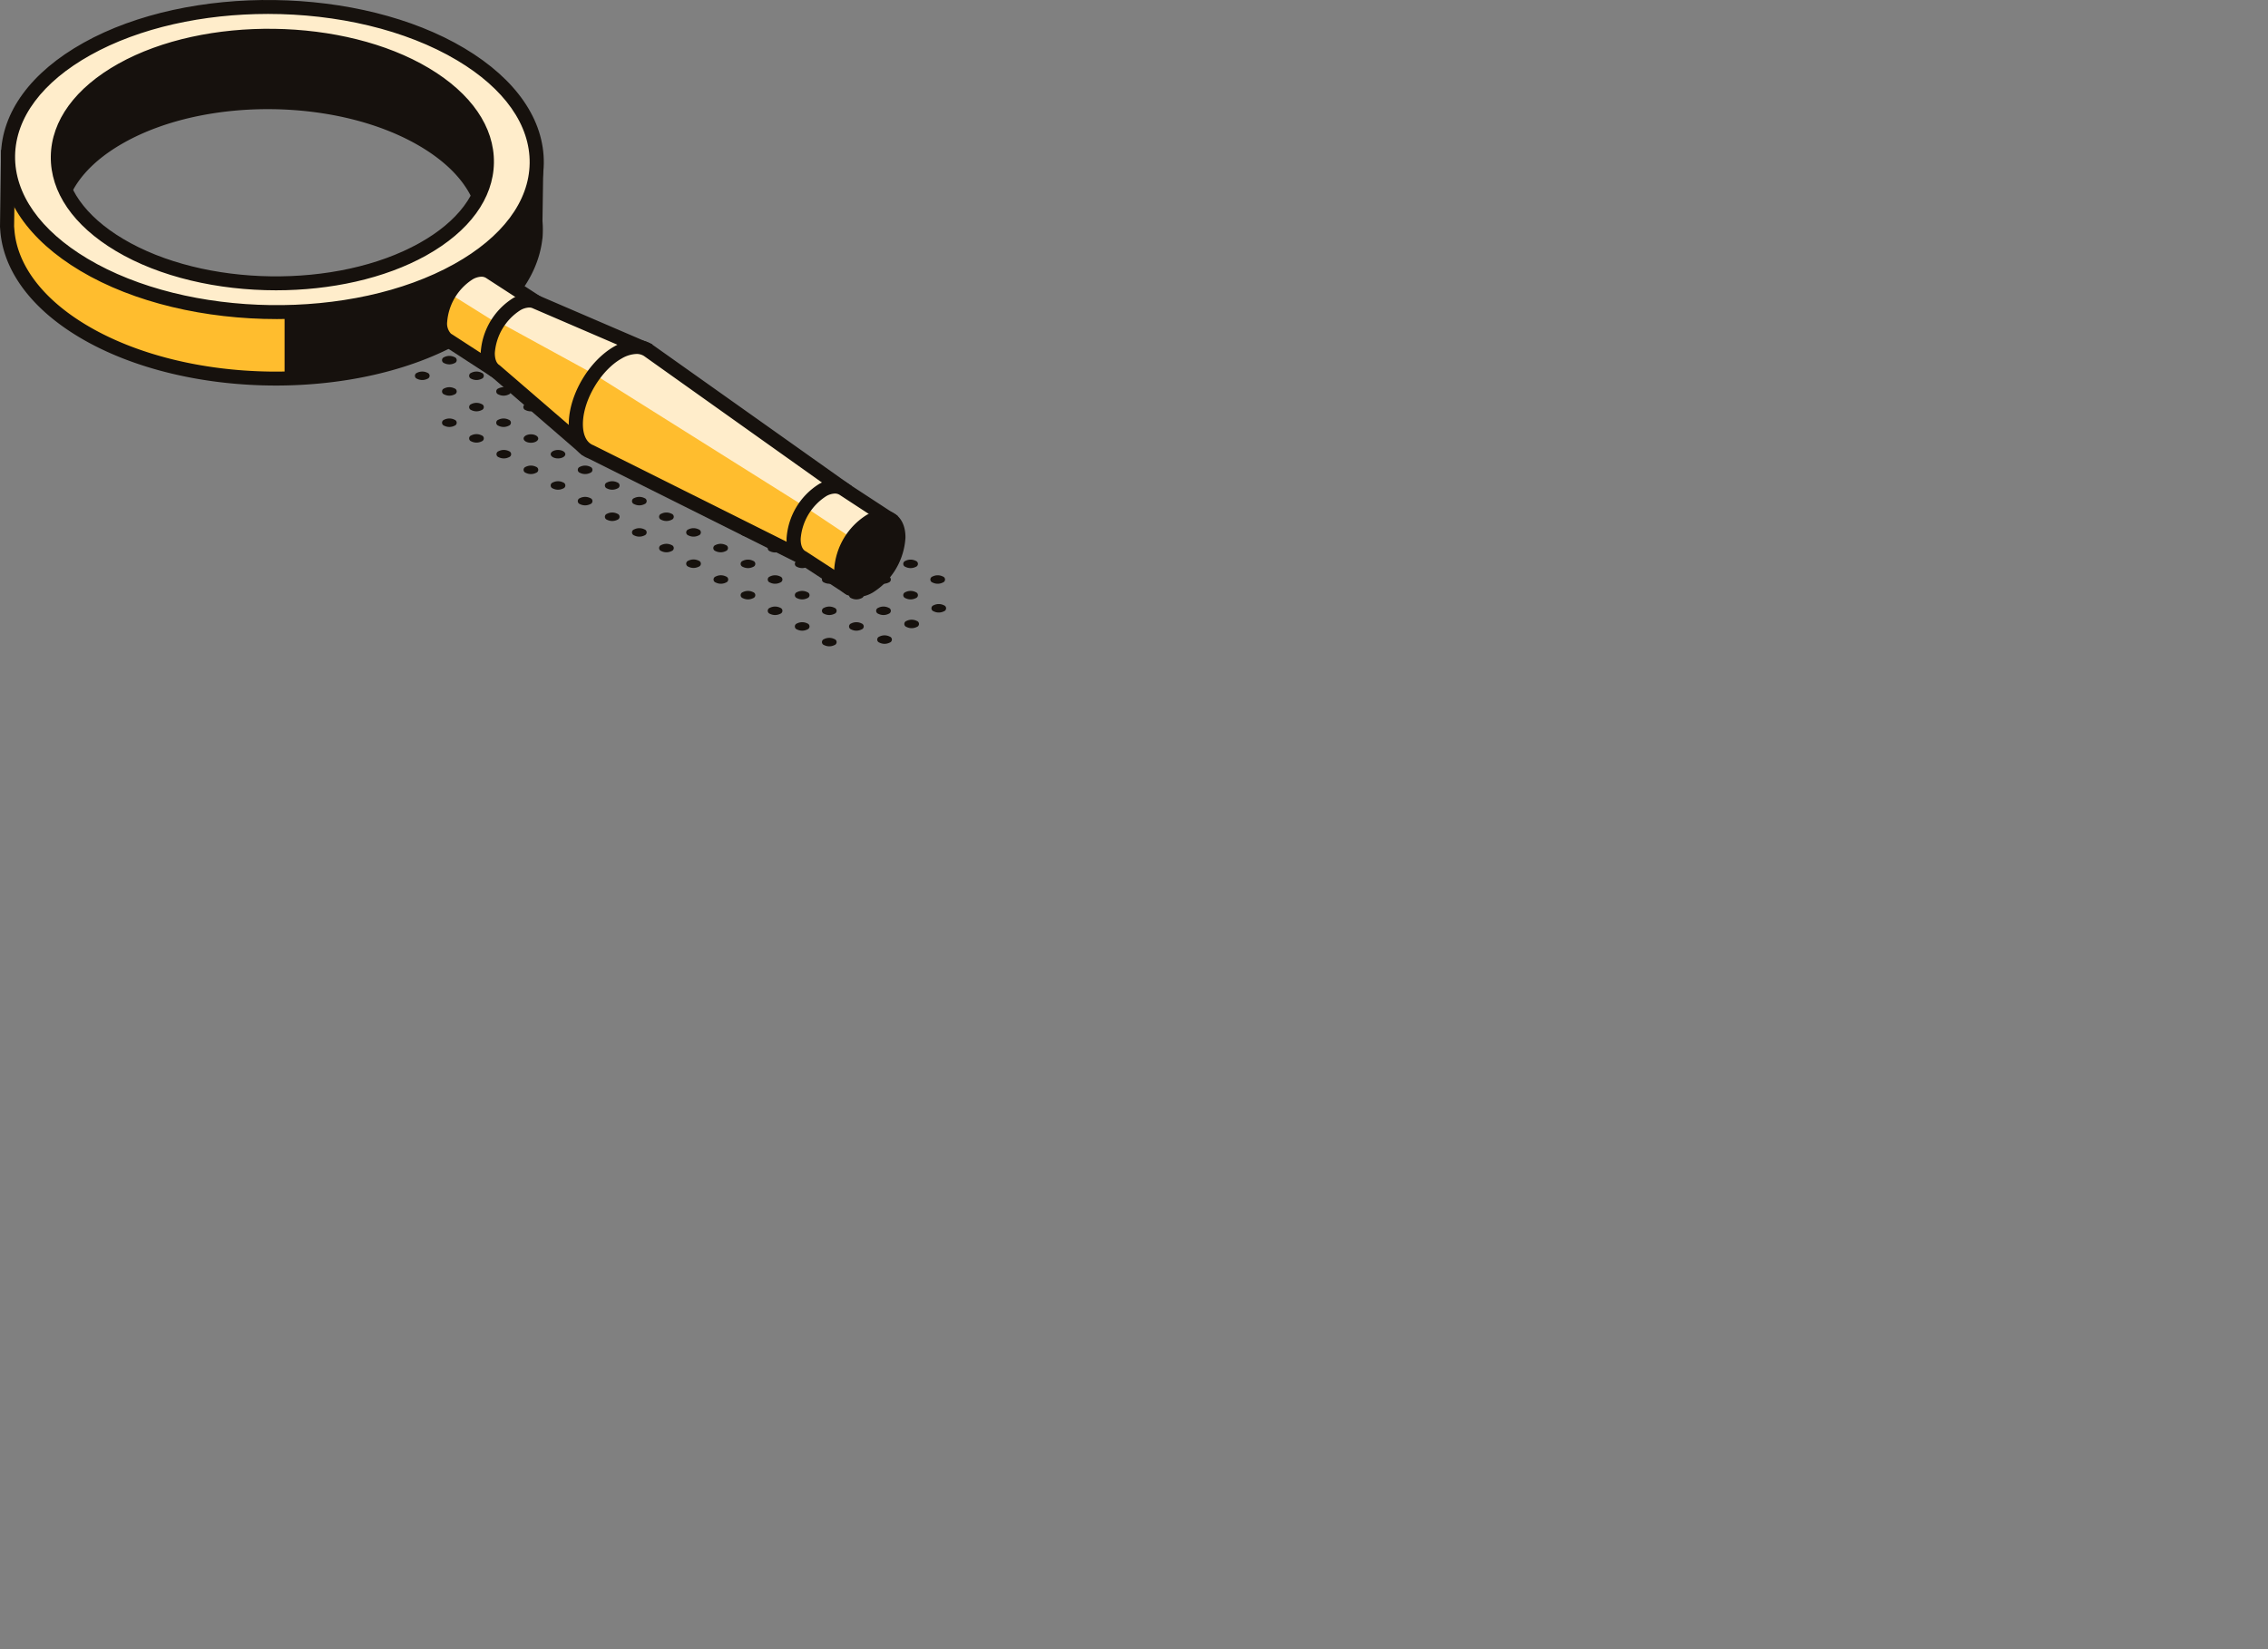 <svg xmlns="http://www.w3.org/2000/svg" viewBox="0 0 550 400"><rect x="0" y="0" width="550" height="400" fill="#808080" stroke="none"/><defs><style>.a43b09c5-b7ff-4cda-bd87-45c229a4765c{fill:#16110d;}.e8b1d7ed-228d-473d-afb8-89c16681332d{fill:#ffbd2e;}.a5ea5c03-8fec-4566-95c8-b708a2d3b5b9{fill:#ffedcb;}</style></defs><title>jurisprudencia-lupa</title><g id="b5cabb45-ca29-44ce-8c57-721a583efc70" data-name="Layer 2"><g id="b55c3bf1-f107-4609-acea-aa9ec61ad35e" data-name="b2429988-9970-42e3-92da-ca2ae9b3d191"><ellipse class="a43b09c5-b7ff-4cda-bd87-45c229a4765c" cx="141.895" cy="106.365" rx="1.777" ry="1.026"/><path class="a43b09c5-b7ff-4cda-bd87-45c229a4765c" d="M149.725,101.844a.766.766,0,0,1,0,1.452,2.778,2.778,0,0,1-2.514,0,.766.766,0,0,1,0-1.452A2.78,2.78,0,0,1,149.725,101.844Z"/><path class="a43b09c5-b7ff-4cda-bd87-45c229a4765c" d="M156.298,99.501a2.779,2.779,0,0,1-2.514,0,.766.766,0,0,1,0-1.452C154.478,97.649,156.992,99.1,156.298,99.501Z"/><path class="a43b09c5-b7ff-4cda-bd87-45c229a4765c" d="M123.434,109.434a.766.766,0,0,1,0,1.451,2.778,2.778,0,0,1-2.514,0,.766.766,0,0,1,0-1.451A2.779,2.779,0,0,1,123.434,109.434Z"/><ellipse class="a43b09c5-b7ff-4cda-bd87-45c229a4765c" cx="128.75" cy="106.365" rx="1.778" ry="1.026"/><path class="a43b09c5-b7ff-4cda-bd87-45c229a4765c" d="M136.579,101.845a.766.766,0,0,1,0,1.451,2.778,2.778,0,0,1-2.514,0,.766.766,0,0,1,0-1.451A2.778,2.778,0,0,1,136.579,101.845Z"/><ellipse class="a43b09c5-b7ff-4cda-bd87-45c229a4765c" cx="141.895" cy="98.775" rx="1.778" ry="1.026"/><path class="a43b09c5-b7ff-4cda-bd87-45c229a4765c" d="M149.725,95.706a2.776,2.776,0,0,1-2.514,0,.766.766,0,0,1,0-1.451C147.905,93.854,150.419,95.306,149.725,95.706Z"/><path class="a43b09c5-b7ff-4cda-bd87-45c229a4765c" d="M116.804,105.599a.766.766,0,0,1,0,1.452,2.779,2.779,0,0,1-2.514,0,.766.766,0,0,1,0-1.452A2.779,2.779,0,0,1,116.804,105.599Z"/><path class="a43b09c5-b7ff-4cda-bd87-45c229a4765c" d="M123.377,101.805a.766.766,0,0,1,0,1.451,2.776,2.776,0,0,1-2.514,0,.766.766,0,0,1,0-1.451A2.778,2.778,0,0,1,123.377,101.805Z"/><path class="a43b09c5-b7ff-4cda-bd87-45c229a4765c" d="M129.95,98.01a.766.766,0,0,1,0,1.452,2.779,2.779,0,0,1-2.514,0,.766.766,0,0,1,0-1.452A2.78,2.78,0,0,1,129.95,98.01Z"/><path class="a43b09c5-b7ff-4cda-bd87-45c229a4765c" d="M136.522,94.215a.766.766,0,0,1,0,1.451,2.78,2.78,0,0,1-2.514,0,.766.766,0,0,1,0-1.451A2.778,2.778,0,0,1,136.522,94.215Z"/><path class="a43b09c5-b7ff-4cda-bd87-45c229a4765c" d="M110.232,101.805a.766.766,0,0,1,0,1.451,2.776,2.776,0,0,1-2.514,0,.766.766,0,0,1,0-1.451A2.778,2.778,0,0,1,110.232,101.805Z"/><path class="a43b09c5-b7ff-4cda-bd87-45c229a4765c" d="M116.804,98.01a.766.766,0,0,1,0,1.452,2.779,2.779,0,0,1-2.514,0,.766.766,0,0,1,0-1.452A2.78,2.78,0,0,1,116.804,98.01Z"/><path class="a43b09c5-b7ff-4cda-bd87-45c229a4765c" d="M123.377,94.215a.766.766,0,0,1,0,1.451,2.779,2.779,0,0,1-2.514,0,.766.766,0,0,1,0-1.451A2.777,2.777,0,0,1,123.377,94.215Z"/><path class="a43b09c5-b7ff-4cda-bd87-45c229a4765c" d="M129.95,90.42a.766.766,0,0,1,0,1.451,2.777,2.777,0,0,1-2.514,0,.766.766,0,0,1,0-1.451A2.78,2.78,0,0,1,129.95,90.42Z"/><path class="a43b09c5-b7ff-4cda-bd87-45c229a4765c" d="M136.522,88.077a2.779,2.779,0,0,1-2.514,0,.766.766,0,0,1,0-1.451C134.702,86.225,137.217,87.676,136.522,88.077Z"/><path class="a43b09c5-b7ff-4cda-bd87-45c229a4765c" d="M110.232,94.215a.766.766,0,0,1,0,1.451,2.776,2.776,0,0,1-2.514,0,.766.766,0,0,1,0-1.451A2.778,2.778,0,0,1,110.232,94.215Z"/><path class="a43b09c5-b7ff-4cda-bd87-45c229a4765c" d="M116.804,90.42a.766.766,0,0,1,0,1.451,2.777,2.777,0,0,1-2.514,0,.766.766,0,0,1,0-1.451A2.78,2.78,0,0,1,116.804,90.42Z"/><path class="a43b09c5-b7ff-4cda-bd87-45c229a4765c" d="M123.377,86.626a.766.766,0,0,1,0,1.451,2.778,2.778,0,0,1-2.514,0,.766.766,0,0,1,0-1.451A2.778,2.778,0,0,1,123.377,86.626Z"/><path class="a43b09c5-b7ff-4cda-bd87-45c229a4765c" d="M103.659,90.42a.766.766,0,0,1,0,1.451,2.777,2.777,0,0,1-2.514,0,.766.766,0,0,1,0-1.451A2.78,2.78,0,0,1,103.659,90.42Z"/><path class="a43b09c5-b7ff-4cda-bd87-45c229a4765c" d="M110.232,86.626a.766.766,0,0,1,0,1.451,2.778,2.778,0,0,1-2.514,0,.766.766,0,0,1,0-1.451A2.778,2.778,0,0,1,110.232,86.626Z"/><path class="a43b09c5-b7ff-4cda-bd87-45c229a4765c" d="M116.804,82.831a.766.766,0,0,1,0,1.452,2.78,2.78,0,0,1-2.514,0,.766.766,0,0,1,0-1.452A2.778,2.778,0,0,1,116.804,82.831Z"/><path class="a43b09c5-b7ff-4cda-bd87-45c229a4765c" d="M215.766,154.404a.766.766,0,0,1,0,1.452,2.779,2.779,0,0,1-2.514,0,.766.766,0,0,1,0-1.452A2.78,2.78,0,0,1,215.766,154.404Z"/><path class="a43b09c5-b7ff-4cda-bd87-45c229a4765c" d="M222.339,150.609a.766.766,0,0,1,0,1.452,2.78,2.78,0,0,1-2.514,0,.766.766,0,0,1,0-1.452A2.778,2.778,0,0,1,222.339,150.609Z"/><path class="a43b09c5-b7ff-4cda-bd87-45c229a4765c" d="M228.912,146.814a.766.766,0,0,1,0,1.451,2.777,2.777,0,0,1-2.514,0,.766.766,0,0,1,0-1.451A2.779,2.779,0,0,1,228.912,146.814Z"/><path class="a43b09c5-b7ff-4cda-bd87-45c229a4765c" d="M202.363,155.011a.766.766,0,0,1,0,1.452,2.778,2.778,0,0,1-2.514,0,.766.766,0,0,1,0-1.452A2.779,2.779,0,0,1,202.363,155.011Z"/><path class="a43b09c5-b7ff-4cda-bd87-45c229a4765c" d="M208.936,151.216a.766.766,0,0,1,0,1.452,2.778,2.778,0,0,1-2.514,0,.766.766,0,0,1,0-1.452A2.779,2.779,0,0,1,208.936,151.216Z"/><path class="a43b09c5-b7ff-4cda-bd87-45c229a4765c" d="M215.508,147.421a.766.766,0,0,1,0,1.452,2.778,2.778,0,0,1-2.514,0,.766.766,0,0,1,0-1.452A2.778,2.778,0,0,1,215.508,147.421Z"/><path class="a43b09c5-b7ff-4cda-bd87-45c229a4765c" d="M222.082,143.627a.766.766,0,0,1,0,1.451,2.776,2.776,0,0,1-2.514,0,.766.766,0,0,1,0-1.451A2.777,2.777,0,0,1,222.082,143.627Z"/><path class="a43b09c5-b7ff-4cda-bd87-45c229a4765c" d="M228.654,139.832a.766.766,0,0,1,0,1.452,2.778,2.778,0,0,1-2.514,0,.766.766,0,0,1,0-1.452A2.78,2.78,0,0,1,228.654,139.832Z"/><path class="a43b09c5-b7ff-4cda-bd87-45c229a4765c" d="M195.791,151.216a.766.766,0,0,1,0,1.452,2.778,2.778,0,0,1-2.514,0,.766.766,0,0,1,0-1.452A2.779,2.779,0,0,1,195.791,151.216Z"/><path class="a43b09c5-b7ff-4cda-bd87-45c229a4765c" d="M202.363,147.421a.766.766,0,0,1,0,1.452,2.779,2.779,0,0,1-2.514,0,.766.766,0,0,1,0-1.452A2.779,2.779,0,0,1,202.363,147.421Z"/><path class="a43b09c5-b7ff-4cda-bd87-45c229a4765c" d="M208.936,143.627a.766.766,0,0,1,0,1.451,2.777,2.777,0,0,1-2.514,0,.766.766,0,0,1,0-1.451A2.78,2.78,0,0,1,208.936,143.627Z"/><path class="a43b09c5-b7ff-4cda-bd87-45c229a4765c" d="M215.509,139.832a.766.766,0,0,1,0,1.452,2.779,2.779,0,0,1-2.514,0,.766.766,0,0,1,0-1.452A2.78,2.78,0,0,1,215.509,139.832Z"/><path class="a43b09c5-b7ff-4cda-bd87-45c229a4765c" d="M222.082,136.037a.766.766,0,0,1,0,1.451,2.778,2.778,0,0,1-2.514,0,.766.766,0,0,1,0-1.451A2.777,2.777,0,0,1,222.082,136.037Z"/><path class="a43b09c5-b7ff-4cda-bd87-45c229a4765c" d="M189.218,147.421a.766.766,0,0,1,0,1.452,2.779,2.779,0,0,1-2.514,0,.766.766,0,0,1,0-1.452A2.779,2.779,0,0,1,189.218,147.421Z"/><path class="a43b09c5-b7ff-4cda-bd87-45c229a4765c" d="M195.791,143.627a.766.766,0,0,1,0,1.451,2.777,2.777,0,0,1-2.514,0,.766.766,0,0,1,0-1.451A2.78,2.78,0,0,1,195.791,143.627Z"/><path class="a43b09c5-b7ff-4cda-bd87-45c229a4765c" d="M202.363,139.832a.766.766,0,0,1,0,1.452,2.779,2.779,0,0,1-2.514,0,.766.766,0,0,1,0-1.452A2.78,2.78,0,0,1,202.363,139.832Z"/><path class="a43b09c5-b7ff-4cda-bd87-45c229a4765c" d="M208.936,136.037a.766.766,0,0,1,0,1.451,2.778,2.778,0,0,1-2.514,0,.766.766,0,0,1,0-1.451A2.777,2.777,0,0,1,208.936,136.037Z"/><path class="a43b09c5-b7ff-4cda-bd87-45c229a4765c" d="M182.645,143.627a.766.766,0,0,1,0,1.451,2.776,2.776,0,0,1-2.514,0,.766.766,0,0,1,0-1.451A2.779,2.779,0,0,1,182.645,143.627Z"/><path class="a43b09c5-b7ff-4cda-bd87-45c229a4765c" d="M189.218,139.832a.766.766,0,0,1,0,1.452,2.779,2.779,0,0,1-2.514,0,.766.766,0,0,1,0-1.452A2.78,2.78,0,0,1,189.218,139.832Z"/><path class="a43b09c5-b7ff-4cda-bd87-45c229a4765c" d="M195.791,136.037a.766.766,0,0,1,0,1.451,2.778,2.778,0,0,1-2.514,0,.766.766,0,0,1,0-1.451A2.777,2.777,0,0,1,195.791,136.037Z"/><path class="a43b09c5-b7ff-4cda-bd87-45c229a4765c" d="M202.363,132.242a.766.766,0,0,1,0,1.452,2.779,2.779,0,0,1-2.514,0,.766.766,0,0,1,0-1.452A2.78,2.78,0,0,1,202.363,132.242Z"/><path class="a43b09c5-b7ff-4cda-bd87-45c229a4765c" d="M176.072,139.832a.766.766,0,0,1,0,1.451,2.779,2.779,0,0,1-2.514,0,.766.766,0,0,1,0-1.451A2.777,2.777,0,0,1,176.072,139.832Z"/><path class="a43b09c5-b7ff-4cda-bd87-45c229a4765c" d="M182.645,136.037a.766.766,0,0,1,0,1.451,2.777,2.777,0,0,1-2.514,0,.766.766,0,0,1,0-1.451A2.777,2.777,0,0,1,182.645,136.037Z"/><path class="a43b09c5-b7ff-4cda-bd87-45c229a4765c" d="M189.218,132.242a.766.766,0,0,1,0,1.452,2.779,2.779,0,0,1-2.514,0,.766.766,0,0,1,0-1.452A2.78,2.78,0,0,1,189.218,132.242Z"/><path class="a43b09c5-b7ff-4cda-bd87-45c229a4765c" d="M195.791,128.447a.766.766,0,0,1,0,1.452,2.78,2.78,0,0,1-2.514,0,.766.766,0,0,1,0-1.452A2.779,2.779,0,0,1,195.791,128.447Z"/><path class="a43b09c5-b7ff-4cda-bd87-45c229a4765c" d="M169.442,135.997a.766.766,0,0,1,0,1.452,2.779,2.779,0,0,1-2.514,0,.766.766,0,0,1,0-1.452A2.778,2.778,0,0,1,169.442,135.997Z"/><path class="a43b09c5-b7ff-4cda-bd87-45c229a4765c" d="M176.016,132.203a.766.766,0,0,1,0,1.451,2.779,2.779,0,0,1-2.514,0,.766.766,0,0,1,0-1.451A2.777,2.777,0,0,1,176.016,132.203Z"/><path class="a43b09c5-b7ff-4cda-bd87-45c229a4765c" d="M182.588,128.408a.766.766,0,0,1,0,1.451,2.777,2.777,0,0,1-2.514,0,.766.766,0,0,1,0-1.451A2.777,2.777,0,0,1,182.588,128.408Z"/><path class="a43b09c5-b7ff-4cda-bd87-45c229a4765c" d="M189.161,124.613a.766.766,0,0,1,0,1.452,2.778,2.778,0,0,1-2.514,0,.766.766,0,0,1,0-1.452A2.78,2.78,0,0,1,189.161,124.613Z"/><path class="a43b09c5-b7ff-4cda-bd87-45c229a4765c" d="M162.87,132.203a.766.766,0,0,1,0,1.451,2.78,2.78,0,0,1-2.514,0,.766.766,0,0,1,0-1.451A2.778,2.778,0,0,1,162.87,132.203Z"/><path class="a43b09c5-b7ff-4cda-bd87-45c229a4765c" d="M169.442,128.408a.766.766,0,0,1,0,1.451,2.777,2.777,0,0,1-2.514,0,.766.766,0,0,1,0-1.451A2.777,2.777,0,0,1,169.442,128.408Z"/><path class="a43b09c5-b7ff-4cda-bd87-45c229a4765c" d="M176.016,124.613a.766.766,0,0,1,0,1.452,2.779,2.779,0,0,1-2.514,0,.766.766,0,0,1,0-1.452A2.78,2.78,0,0,1,176.016,124.613Z"/><path class="a43b09c5-b7ff-4cda-bd87-45c229a4765c" d="M182.588,120.818a.766.766,0,0,1,0,1.452,2.78,2.78,0,0,1-2.514,0,.766.766,0,0,1,0-1.452A2.778,2.778,0,0,1,182.588,120.818Z"/><path class="a43b09c5-b7ff-4cda-bd87-45c229a4765c" d="M156.297,128.408a.766.766,0,0,1,0,1.451,2.777,2.777,0,0,1-2.514,0,.766.766,0,0,1,0-1.451A2.779,2.779,0,0,1,156.297,128.408Z"/><path class="a43b09c5-b7ff-4cda-bd87-45c229a4765c" d="M162.87,124.613a.766.766,0,0,1,0,1.452,2.779,2.779,0,0,1-2.514,0,.766.766,0,0,1,0-1.452A2.78,2.78,0,0,1,162.87,124.613Z"/><path class="a43b09c5-b7ff-4cda-bd87-45c229a4765c" d="M169.442,120.818a.766.766,0,0,1,0,1.452,2.78,2.78,0,0,1-2.514,0,.766.766,0,0,1,0-1.452A2.777,2.777,0,0,1,169.442,120.818Z"/><path class="a43b09c5-b7ff-4cda-bd87-45c229a4765c" d="M176.016,117.023a.766.766,0,0,1,0,1.452,2.778,2.778,0,0,1-2.514,0,.766.766,0,0,1,0-1.452A2.777,2.777,0,0,1,176.016,117.023Z"/><path class="a43b09c5-b7ff-4cda-bd87-45c229a4765c" d="M149.725,124.613a.766.766,0,0,1,0,1.452,2.779,2.779,0,0,1-2.514,0,.766.766,0,0,1,0-1.452A2.78,2.78,0,0,1,149.725,124.613Z"/><path class="a43b09c5-b7ff-4cda-bd87-45c229a4765c" d="M156.297,120.818a.766.766,0,0,1,0,1.452,2.779,2.779,0,0,1-2.514,0,.766.766,0,0,1,0-1.452A2.777,2.777,0,0,1,156.297,120.818Z"/><path class="a43b09c5-b7ff-4cda-bd87-45c229a4765c" d="M162.87,117.023a.766.766,0,0,1,0,1.452,2.778,2.778,0,0,1-2.514,0,.766.766,0,0,1,0-1.452A2.78,2.78,0,0,1,162.87,117.023Z"/><path class="a43b09c5-b7ff-4cda-bd87-45c229a4765c" d="M169.443,113.229a.766.766,0,0,1,0,1.452,2.779,2.779,0,0,1-2.514,0,.766.766,0,0,1,0-1.452A2.779,2.779,0,0,1,169.443,113.229Z"/><path class="a43b09c5-b7ff-4cda-bd87-45c229a4765c" d="M176.016,110.885a2.779,2.779,0,0,1-2.514,0,.766.766,0,0,1,0-1.451C174.196,109.033,176.71,110.484,176.016,110.885Z"/><path class="a43b09c5-b7ff-4cda-bd87-45c229a4765c" d="M143.152,120.818a.766.766,0,0,1,0,1.452,2.777,2.777,0,0,1-2.514,0,.766.766,0,0,1,0-1.452A2.777,2.777,0,0,1,143.152,120.818Z"/><path class="a43b09c5-b7ff-4cda-bd87-45c229a4765c" d="M149.725,117.023a.766.766,0,0,1,0,1.452,2.778,2.778,0,0,1-2.514,0,.766.766,0,0,1,0-1.452A2.78,2.78,0,0,1,149.725,117.023Z"/><path class="a43b09c5-b7ff-4cda-bd87-45c229a4765c" d="M156.297,113.229a.766.766,0,0,1,0,1.452,2.779,2.779,0,0,1-2.514,0,.766.766,0,0,1,0-1.452A2.778,2.778,0,0,1,156.297,113.229Z"/><path class="a43b09c5-b7ff-4cda-bd87-45c229a4765c" d="M162.87,109.434a.766.766,0,0,1,0,1.451,2.779,2.779,0,0,1-2.514,0,.766.766,0,0,1,0-1.451A2.778,2.778,0,0,1,162.87,109.434Z"/><path class="a43b09c5-b7ff-4cda-bd87-45c229a4765c" d="M169.443,107.091a2.779,2.779,0,0,1-2.514,0,.766.766,0,0,1,0-1.452C167.623,105.239,170.137,106.69,169.443,107.091Z"/><path class="a43b09c5-b7ff-4cda-bd87-45c229a4765c" d="M136.579,117.023a.766.766,0,0,1,0,1.452,2.779,2.779,0,0,1-2.514,0,.766.766,0,0,1,0-1.452A2.78,2.78,0,0,1,136.579,117.023Z"/><path class="a43b09c5-b7ff-4cda-bd87-45c229a4765c" d="M143.152,113.229a.766.766,0,0,1,0,1.452,2.778,2.778,0,0,1-2.514,0,.766.766,0,0,1,0-1.452A2.778,2.778,0,0,1,143.152,113.229Z"/><path class="a43b09c5-b7ff-4cda-bd87-45c229a4765c" d="M149.725,109.434a.766.766,0,0,1,0,1.451,2.777,2.777,0,0,1-2.514,0,.766.766,0,0,1,0-1.451A2.777,2.777,0,0,1,149.725,109.434Z"/><path class="a43b09c5-b7ff-4cda-bd87-45c229a4765c" d="M156.298,107.639a.766.766,0,0,1,0,1.452,2.778,2.778,0,0,1-2.514,0,.766.766,0,0,1,0-1.452A2.779,2.779,0,0,1,156.298,107.639Z"/><path class="a43b09c5-b7ff-4cda-bd87-45c229a4765c" d="M162.87,103.296a2.778,2.778,0,0,1-2.514,0,.766.766,0,0,1,0-1.452C161.051,101.444,163.564,102.895,162.87,103.296Z"/><path class="a43b09c5-b7ff-4cda-bd87-45c229a4765c" d="M130.006,113.229a.766.766,0,0,1,0,1.452,2.779,2.779,0,0,1-2.514,0,.766.766,0,0,1,0-1.452A2.778,2.778,0,0,1,130.006,113.229Z"/><ellipse class="a43b09c5-b7ff-4cda-bd87-45c229a4765c" cx="135.322" cy="110.16" rx="1.778" ry="1.026"/><path class="e8b1d7ed-228d-473d-afb8-89c16681332d" d="M129.84,53.653l.199-13.694-6.001-.087c-.052-.066-.111-.13-.164-.196L118.86,54.019l-2.041-.03-5.135,6.925L89.212,69.801,57.888,72.793l-22.785-3.778L14.069,51.244c.104-.584.248-1.166.411-1.746l-6.198-11.57c-.074.086-.156.171-.229.258L1.95,38.098,1.725,53.601q-.008.284-.008.568l-.01.711.091,1.149c.746,8.759,6.832,17.45,18.308,24.3,24.825,14.818,65.415,15.407,90.66,1.316,11.67-6.513,18.006-15.025,19.006-23.758h.006l.079-.282A24.498,24.498,0,0,0,129.84,53.653Z"/><path class="a43b09c5-b7ff-4cda-bd87-45c229a4765c" d="M66.911,93.511c-17.279,0-34.639-3.926-47.681-11.712C7.707,74.925.913,65.823.09,56.175L0,55.014.261,36.36l7.005.102,1.108-1.305L9.792,37.119l6.526,12.18-.187.665c-.06.212-.117.423-.171.636l19.89,16.804,22.099,3.664,30.86-2.95,21.79-8.618,5.368-7.237,1.68.025L123.26,36.23l1.593,1.94,6.924.1-.224,15.324a25.423,25.423,0,0,1,.013,4.097l-.057.366c-1.138,9.649-8.2,18.547-19.906,25.084C99.187,90.071,83.086,93.511,66.911,93.511ZM3.641,39.838,3.42,54.903l.083.992c.727,8.509,6.935,16.667,17.48,22.962C45.301,93.369,85.204,93.95,109.93,80.149c10.726-5.985,17.165-13.963,18.139-22.458l.087-.376a22.403,22.403,0,0,0-.023-3.518l-.007-.169.177-11.982-3.29-.047L120.07,55.752l-2.396-.035-4.906,6.611-23.39,9.178L57.828,74.522,34.358,70.63,12.209,51.918l.174-.972c.074-.413.164-.825.268-1.237l-5.261-9.818Z"/><path class="a43b09c5-b7ff-4cda-bd87-45c229a4765c" d="M6.788,39.81c2.413,3.34,5.175,7.146,7.515,10.368,1.519-6.323,6.529-12.382,15.04-17.133,20.485-11.434,53.421-10.955,73.565,1.068,8.283,4.943,13.105,11.07,14.498,17.365l7.007-11.107q-1.014-1.33-2.212-2.624c1.526.68,2.584,1.166,2.995,1.382l.012-.019c-2.04-2.007-18.298-25.435-18.298-25.435L69.805,4.447,35.232,8.94,12.622,27.201l-1.594,7.177-2.508.85C6.468,37.033,8.228,37.859,6.788,39.81Z"/><path class="a43b09c5-b7ff-4cda-bd87-45c229a4765c" d="M116.633,55.917l-.9-4.07c-1.349-6.094-6.085-11.717-13.702-16.264C82.383,23.859,50.151,23.391,30.181,34.541c-7.824,4.366-12.737,9.911-14.21,16.036l-.867,3.611-2.185-3.003c-2.343-3.223-5.107-7.03-7.52-10.372l-.733-1.016L5.409,38.79a1.416,1.416,0,0,0,.305-1.126A4.29,4.29,0,0,1,7.39,33.941l.582-.336,1.593-.54,1.516-6.819,23.45-18.94,35.375-4.597,38.045,9.46.368.53c6.248,9.008,16.687,23.812,18.089,25.191l1.051,1.036-.974,1.34.01.012Zm-51.707-32.82c14.083,0,28.23,3.199,38.859,9.545,6.965,4.155,11.781,9.222,14.13,14.816l4.401-6.976q-.648-.79-1.372-1.568l-5.737-6.158,4.511,2.01c-4.776-6.553-11.877-16.75-13.849-19.584L69.705,6.188,35.93,10.577,14.166,28.159,12.49,35.691,9.414,36.734c-.281.283-.281.416-.274.88a4.867,4.867,0,0,1-.325,2.075c1.59,2.199,3.297,4.555,4.913,6.784,2.43-5.738,7.477-10.847,14.782-14.923,10.114-5.647,23.237-8.451,36.416-8.451Z"/><path class="e8b1d7ed-228d-473d-afb8-89c16681332d" d="M120.288,90.057l9.748-16.78-11.273-7.32c-.063-.042-.125-.086-.19-.124h0c-1.228-.702-2.922-.614-4.806.438a15.178,15.178,0,0,0-7.039,11.793,5.138,5.138,0,0,0,1.538,4.183h0a3.29,3.29,0,0,0,.575.373Z"/><path class="a5ea5c03-8fec-4566-95c8-b708a2d3b5b9" d="M21.1,11.867C-4.145,25.957-4.486,49.392,20.34,64.21S85.755,79.617,111,65.526s25.585-37.525.76-52.343S46.345-2.224,21.1,11.867Zm81.424,48.6C82.039,71.901,49.103,71.423,28.959,59.399S9.091,28.36,29.576,16.927s53.421-10.955,73.565,1.068,19.868,31.038-.617,42.472Z"/><path class="a43b09c5-b7ff-4cda-bd87-45c229a4765c" d="M67.145,77.391c-17.279,0-34.638-3.926-47.681-11.712C6.907,58.186.077,48.263.231,37.739.381,27.215,7.5,17.495,20.264,10.369h0C45.944-3.966,87.386-3.362,112.637,11.711c12.557,7.493,19.384,17.415,19.234,27.939-.154,10.524-7.269,20.244-20.034,27.371C99.422,73.951,83.32,77.391,67.145,77.391ZM64.966,3.379c-15.576,0-31.074,3.31-43.029,9.983C10.284,19.866,3.792,28.541,3.658,37.79c-.134,9.247,6.101,18.107,17.56,24.948,24.317,14.51,64.22,15.092,88.946,1.292,11.653-6.504,18.146-15.181,18.28-24.43.134-9.247-6.104-18.108-17.561-24.946-12.56-7.495-29.28-11.275-45.917-11.275Zm1.971,67.033c-14.08,0-28.226-3.198-38.856-9.543-10.291-6.141-15.89-14.294-15.763-22.953.124-8.66,5.957-16.645,16.419-22.485,20.934-11.68,54.703-11.192,75.278,1.093,10.291,6.141,15.89,14.294,15.763,22.953-.124,8.659-5.957,16.645-16.419,22.485C93.24,67.609,80.117,70.412,66.938,70.412ZM65.171,10.357c-12.58,0-25.104,2.674-34.759,8.066C21.061,23.64,15.853,30.581,15.743,37.964c-.107,7.385,4.9,14.475,14.093,19.963C49.481,69.646,81.714,70.12,101.687,58.97h0c9.351-5.218,14.558-12.159,14.668-19.542.107-7.385-4.9-14.475-14.093-19.963C92.115,13.411,78.612,10.357,65.171,10.357Z"/><polygon class="a5ea5c03-8fec-4566-95c8-b708a2d3b5b9" points="108.944 71.159 120 78.069 128.446 72.245 116.572 64.985 108.944 71.159"/><path class="a43b09c5-b7ff-4cda-bd87-45c229a4765c" d="M120.863,92.475l-12.958-8.417a4.099,4.099,0,0,1-.736-.494,6.824,6.824,0,0,1-2.155-5.527,16.846,16.846,0,0,1,7.915-13.263c2.37-1.317,4.668-1.469,6.493-.428l.308.197,12.607,8.184Zm-4.136-25.363a4.519,4.519,0,0,0-2.128.655,13.51,13.51,0,0,0-6.158,10.323,3.563,3.563,0,0,0,.917,2.837l.415.258,9.94,6.456L127.738,73.826l-9.91-6.431A2.139,2.139,0,0,0,116.727,67.112Z"/><path class="e8b1d7ed-228d-473d-afb8-89c16681332d" d="M130.036,73.278c-1.22-.645-2.874-.541-4.711.484a15.18,15.18,0,0,0-7.039,11.793c-.032,2.221.738,3.78,2.002,4.502h0l20.529,17.75,14.87-23.494Z"/><polygon class="a5ea5c03-8fec-4566-95c8-b708a2d3b5b9" points="120.874 78.069 144.102 90.782 153.957 83.313 127.738 72.734 120.874 78.069"/><path class="a43b09c5-b7ff-4cda-bd87-45c229a4765c" d="M141.202,110.406,119.167,91.354c-1.59-.874-2.634-3.066-2.594-5.823a16.848,16.848,0,0,1,7.915-13.265c2.262-1.26,4.488-1.452,6.282-.537l27.44,11.806ZM128.33,74.589a4.612,4.612,0,0,0-2.169.669A13.505,13.505,0,0,0,120,85.582c-.023,1.474.392,2.562,1.138,2.989l19.294,16.643,12.731-20.119-23.926-10.301a1.94,1.94,0,0,0-.907-.204Z"/><path class="e8b1d7ed-228d-473d-afb8-89c16681332d" d="M192.259,110.271h0a3.686,3.686,0,0,0-.693-.376L157.166,84.95c-1.809-1.168-4.372-1.099-7.24.502-5.586,3.118-10.19,10.832-10.283,17.229-.044,3.06.96,5.253,2.623,6.379h0a4.786,4.786,0,0,0,1.073.548L180.92,128.435a6.548,6.548,0,0,0,.723.365l13.131,6.517,9.528-16.887Z"/><polygon class="a5ea5c03-8fec-4566-95c8-b708a2d3b5b9" points="144.102 90.782 194.76 122.618 202.299 117.073 155.688 84.314 145.71 88.561 144.102 90.782"/><path class="a43b09c5-b7ff-4cda-bd87-45c229a4765c" d="M195.466,137.575,142.574,111.142a5.572,5.572,0,0,1-1.265-.661c-2.232-1.509-3.43-4.289-3.38-7.825.104-7.051,5.007-15.266,11.165-18.7,3.303-1.844,6.583-2.005,9.003-.445l48.474,34.384Zm-41.121-51.724a7.57,7.57,0,0,0-3.581,1.098c-5.017,2.798-9.324,10.014-9.407,15.758-.034,2.343.632,4.095,1.871,4.934a3.057,3.057,0,0,0,.689.353L194.08,133.061l7.952-14.098-45.873-32.626a3.303,3.303,0,0,0-1.814-.487Z"/><path class="e8b1d7ed-228d-473d-afb8-89c16681332d" d="M215.44,125.716l-10.934-7.151c-.068-.046-.134-.094-.206-.134h0c-1.228-.702-2.922-.615-4.807.438a15.18,15.18,0,0,0-7.039,11.793c-.035,2.4.869,4.024,2.318,4.657l11.243,7.336Z"/><polygon class="a5ea5c03-8fec-4566-95c8-b708a2d3b5b9" points="195.367 123.046 207.148 130.9 213.716 124.545 202.032 118.009 195.367 123.046"/><path class="a43b09c5-b7ff-4cda-bd87-45c229a4765c" d="M205.486,144.354l-11.65-7.601c-1.921-.813-3.139-3.092-3.092-6.12a16.835,16.835,0,0,1,7.918-13.261c2.36-1.32,4.662-1.474,6.489-.43l.311.201,12.249,8.012ZM202.454,119.71a4.47,4.47,0,0,0-2.122.654,13.495,13.495,0,0,0-6.161,10.321c-.024,1.578.445,2.694,1.288,3.062l9.953,6.471,7.754-13.942-9.598-6.278a2.166,2.166,0,0,0-1.114-.288Z"/><path class="a43b09c5-b7ff-4cda-bd87-45c229a4765c" d="M216.791,124.477c-1.827-1.096-4.167-.961-6.57.387A16.833,16.833,0,0,0,202.3,138.127c-.041,2.756.947,4.876,2.781,5.972a5.247,5.247,0,0,0,2.721.731,7.967,7.967,0,0,0,3.855-1.117,16.839,16.839,0,0,0,7.918-13.265C219.616,127.691,218.628,125.571,216.791,124.477Z"/><polygon class="a43b09c5-b7ff-4cda-bd87-45c229a4765c" points="69.01 75.511 69.01 91.839 89.8 89.536 108.84 82.62 106.726 76.831 111 65.526 91.78 74.012 73.795 75.72 69.01 75.511"/><polygon class="a43b09c5-b7ff-4cda-bd87-45c229a4765c" points="114.106 63.663 125.208 69.335 129.136 61.188 129.136 48.189 119.782 59.421 114.106 63.663"/></g></g></svg>